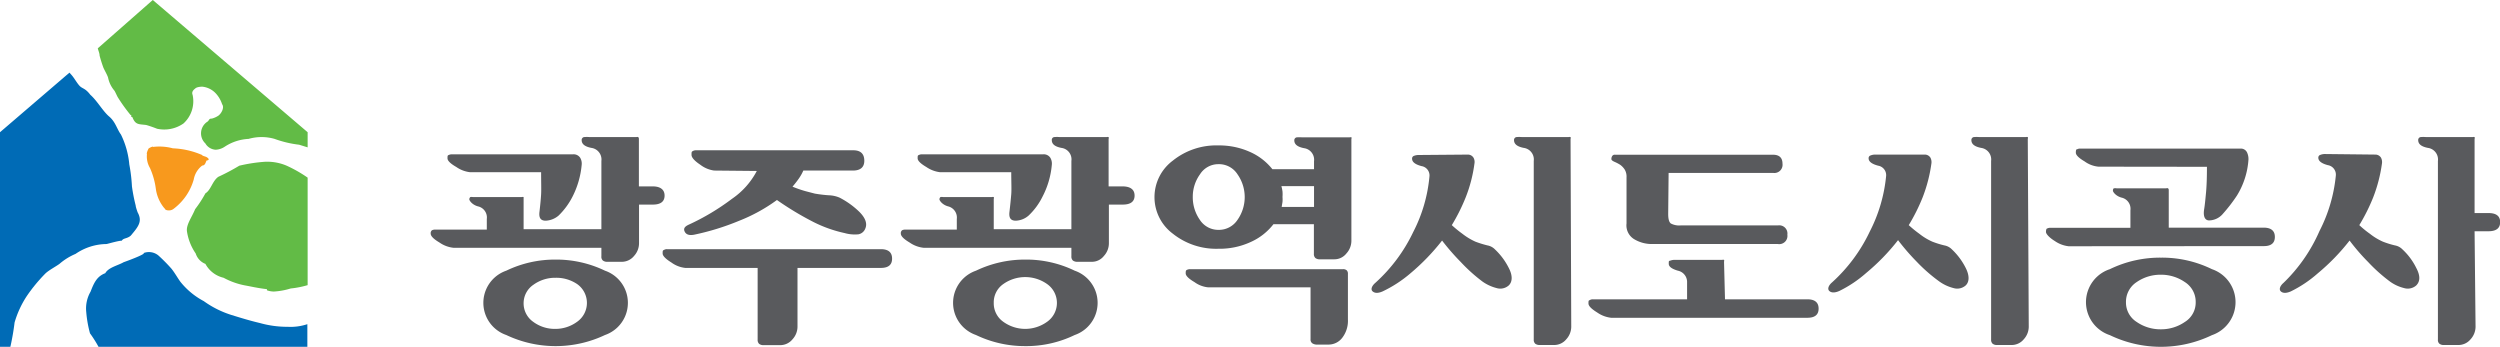<svg xmlns="http://www.w3.org/2000/svg" viewBox="0 0 180 24.97"><defs><style>.cls-1{fill:#595a5d;}.cls-2{fill:#006bb6;}.cls-3{fill:#62bb46;}.cls-4{fill:#f8991d;}</style></defs><title>자산 3</title><g id="레이어_2" data-name="레이어 2"><g id="text"><path class="cls-1" d="M51.42,12.28a2.09,2.09,0,0,1-1-.42c-.42-.28-.63-.52-.63-.71s0-.23.09-.27a.41.41,0,0,1,.23-.06H61.43c.53,0,.79.25.8.73s-.27.73-.82.73H57.84a3.27,3.27,0,0,1-.32.57,7.34,7.34,0,0,1-.46.59,8.66,8.66,0,0,0,.92.32l.69.18a9.89,9.89,0,0,0,1,.12,2.15,2.15,0,0,1,.78.17,6,6,0,0,1,1.4,1q.69.68.45,1.23a.66.66,0,0,1-.49.41,2.68,2.68,0,0,1-1-.09A9.36,9.36,0,0,1,58.6,16a22,22,0,0,1-2.66-1.6,12.13,12.13,0,0,1-2.73,1.5,18.08,18.08,0,0,1-3.24,1c-.33.06-.56,0-.67-.22s0-.37.28-.5a16.72,16.72,0,0,0,3.13-1.87,5.54,5.54,0,0,0,1.78-2Z"/><path class="cls-1" d="M49.34,19.29a2.06,2.06,0,0,1-1-.39c-.42-.26-.63-.48-.63-.65s0-.22.09-.25a.39.39,0,0,1,.23-.06H63.42c.54,0,.81.23.81.68s-.27.67-.81.67h-6v4.23a1.35,1.35,0,0,1-.36.91,1.14,1.14,0,0,1-.9.42H55a.51.51,0,0,1-.34-.09.39.39,0,0,1-.11-.31V19.29Z"/><path class="cls-1" d="M87,20.69a2,2,0,0,1-1-.38q-.63-.37-.63-.63c0-.13,0-.21.09-.25a.52.52,0,0,1,.23-.05h11a.38.38,0,0,1,.28.09.34.34,0,0,1,.08.25V23a2,2,0,0,1-.4,1.31,1.24,1.24,0,0,1-1,.5h-.8a.6.6,0,0,1-.36-.09.33.33,0,0,1-.13-.3V20.69Z"/><path class="cls-1" d="M97.31,9.89a.26.26,0,0,0-.14,0H93.76a2.35,2.35,0,0,0-.4,0,.21.21,0,0,0-.17.22c0,.29.24.47.71.56a.84.84,0,0,1,.71.94v.57h-3A4.25,4.25,0,0,0,90,10.94a5.39,5.39,0,0,0-2.27-.47,5,5,0,0,0-3.28,1.09,3.28,3.28,0,0,0,0,5.27,5,5,0,0,0,3.28,1.08,5.34,5.34,0,0,0,2.33-.49,4.26,4.26,0,0,0,1.63-1.28h2.91v2.13a.39.39,0,0,0,.11.31.51.51,0,0,0,.34.09h1a1.1,1.1,0,0,0,.89-.42,1.35,1.35,0,0,0,.36-.91V10A.17.17,0,0,0,97.31,9.89ZM89.1,15.83a1.6,1.6,0,0,1-1.36.72,1.58,1.58,0,0,1-1.35-.72,2.83,2.83,0,0,1-.51-1.65,2.75,2.75,0,0,1,.52-1.63,1.56,1.56,0,0,1,1.34-.73,1.58,1.58,0,0,1,1.36.73,2.85,2.85,0,0,1,0,3.28Zm5.51-.93H92.28l.06-.36a2.19,2.19,0,0,0,0-.36,2.56,2.56,0,0,0,0-.39,2.7,2.7,0,0,0-.08-.39h2.35Z"/><path class="cls-1" d="M40,18.69a8.08,8.08,0,0,1,3.56.8,2.45,2.45,0,0,1,0,4.63,8.3,8.3,0,0,1-7.11,0,2.45,2.45,0,0,1,0-4.63A8.07,8.07,0,0,1,40,18.69ZM37.7,21.81a1.62,1.62,0,0,0,.69,1.36,2.6,2.6,0,0,0,1.59.51,2.63,2.63,0,0,0,1.57-.51,1.66,1.66,0,0,0,0-2.72A2.69,2.69,0,0,0,40,20a2.66,2.66,0,0,0-1.59.5A1.6,1.6,0,0,0,37.7,21.81Z"/><path class="cls-1" d="M41.27,11.11a.56.56,0,0,1,.51.26.83.83,0,0,1,.1.51,6.27,6.27,0,0,1-.66,2.28,5.15,5.15,0,0,1-1,1.36,1.53,1.53,0,0,1-.93.37c-.35,0-.5-.19-.45-.62s.1-.92.12-1.28,0-.89,0-1.59H33.85a2.16,2.16,0,0,1-1-.38c-.42-.24-.63-.45-.63-.62s0-.21.09-.24a.54.54,0,0,1,.24-.05Z"/><path class="cls-1" d="M47,13.42H46V10a.17.17,0,0,0-.05-.13.22.22,0,0,0-.13,0H42.45a2.25,2.25,0,0,0-.4,0,.21.21,0,0,0-.17.22c0,.29.24.47.71.56a.84.84,0,0,1,.71.94v4.91H37.7V14.31c0-.06,0-.1,0-.12a.2.2,0,0,0-.14,0H34.06a.56.56,0,0,0-.2,0s-.07.07-.07.16.21.4.63.51a.82.82,0,0,1,.63.91v.76H31.34a.54.54,0,0,0-.24.05.27.27,0,0,0-.09.24c0,.18.21.39.63.64a2.16,2.16,0,0,0,1,.38H43.3v.61a.36.36,0,0,0,.11.31.51.51,0,0,0,.34.09h1a1.14,1.14,0,0,0,.9-.42,1.35,1.35,0,0,0,.36-.91V14.73h1c.56,0,.84-.22.84-.65S47.54,13.42,47,13.42Z"/><path class="cls-1" d="M73.83,18.69a8,8,0,0,1,3.55.8,2.45,2.45,0,0,1,0,4.63,8,8,0,0,1-3.55.8,8.14,8.14,0,0,1-3.56-.8,2.45,2.45,0,0,1,0-4.63A8.14,8.14,0,0,1,73.83,18.69Zm-2.28,3.12a1.62,1.62,0,0,0,.69,1.36,2.69,2.69,0,0,0,3.15,0,1.66,1.66,0,0,0,0-2.72,2.73,2.73,0,0,0-3.15,0A1.6,1.6,0,0,0,71.55,21.81Z"/><path class="cls-1" d="M75.12,11.11a.56.56,0,0,1,.51.26.83.83,0,0,1,.1.51,6.08,6.08,0,0,1-.67,2.28,4.76,4.76,0,0,1-1,1.36,1.48,1.48,0,0,1-.92.37c-.36,0-.51-.19-.46-.62s.1-.92.13-1.28,0-.89,0-1.59H67.69a2.21,2.21,0,0,1-1-.38c-.41-.24-.62-.45-.62-.62s0-.21.09-.24a.49.49,0,0,1,.23-.05Z"/><path class="cls-1" d="M80.82,13.42h-1V10a.17.17,0,0,0,0-.13.26.26,0,0,0-.14,0H76.3a2.15,2.15,0,0,0-.4,0,.2.2,0,0,0-.17.22c0,.29.23.47.7.56a.83.83,0,0,1,.71.94v4.91H71.55V14.31a.14.14,0,0,0,0-.12.17.17,0,0,0-.13,0H67.91a.53.53,0,0,0-.2,0s-.07.07-.07.16.21.4.63.51a.83.83,0,0,1,.62.91v.76H65.18a.52.52,0,0,0-.23.05.27.27,0,0,0-.09.24c0,.18.21.39.63.64a2.16,2.16,0,0,0,1,.38H77.14v.61a.39.39,0,0,0,.11.31.53.53,0,0,0,.34.09h1a1.1,1.1,0,0,0,.89-.42,1.35,1.35,0,0,0,.36-.91V14.73h1c.57,0,.85-.22.85-.65S81.39,13.42,80.82,13.42Z"/><path class="cls-1" d="M113.08,10a.17.17,0,0,0,0-.13.26.26,0,0,0-.14,0h-3.35a2.37,2.37,0,0,0-.41,0,.21.21,0,0,0-.17.22c0,.29.24.47.71.56a.84.84,0,0,1,.71.94V24.45a.38.38,0,0,0,.11.3.53.53,0,0,0,.34.09h1a1.12,1.12,0,0,0,.89-.41,1.35,1.35,0,0,0,.36-.91Z"/><path class="cls-1" d="M105.71,11.13a.48.48,0,0,1,.38.22.63.63,0,0,1,.07.43,10.23,10.23,0,0,1-.63,2.43,13.58,13.58,0,0,1-1,2,8.33,8.33,0,0,0,.76.62,4.53,4.53,0,0,0,.94.57,7.39,7.39,0,0,0,.87.27,1,1,0,0,1,.53.28,4.76,4.76,0,0,1,1,1.34c.29.55.27,1,0,1.26a.92.92,0,0,1-.88.19,3.08,3.08,0,0,1-1-.46,11.77,11.77,0,0,1-1.57-1.41,16.5,16.5,0,0,1-1.35-1.55,15.58,15.58,0,0,1-2.28,2.36,9,9,0,0,1-2,1.3c-.34.15-.57.13-.72,0s-.08-.38.2-.62a11.66,11.66,0,0,0,2.72-3.65,10.83,10.83,0,0,0,1.17-4,.68.68,0,0,0-.57-.75c-.46-.12-.68-.3-.68-.53a.2.2,0,0,1,.14-.21.9.9,0,0,1,.34-.06Z"/><path class="cls-1" d="M146,10a.17.17,0,0,0,0-.13.22.22,0,0,0-.13,0h-3.36a2.25,2.25,0,0,0-.4,0,.21.21,0,0,0-.17.22c0,.29.24.47.71.56a.84.84,0,0,1,.71.94V24.45a.38.38,0,0,0,.11.3.51.51,0,0,0,.34.09h1a1.13,1.13,0,0,0,.9-.41,1.35,1.35,0,0,0,.36-.91Z"/><path class="cls-1" d="M138.61,11.13a.48.48,0,0,1,.38.22.69.69,0,0,1,.07.43,10.73,10.73,0,0,1-.63,2.43,13.58,13.58,0,0,1-1,2,8.33,8.33,0,0,0,.76.62,4.29,4.29,0,0,0,.94.57,6.39,6.39,0,0,0,.87.27,1,1,0,0,1,.53.28,4.76,4.76,0,0,1,1,1.34c.28.55.27,1,0,1.26a.92.92,0,0,1-.88.19,3,3,0,0,1-1-.46A11.76,11.76,0,0,1,138,18.84a16.12,16.12,0,0,1-1.34-1.55,15.16,15.16,0,0,1-2.29,2.36,8.73,8.73,0,0,1-1.94,1.3c-.34.15-.58.13-.72,0s-.08-.38.2-.62a11.64,11.64,0,0,0,2.71-3.65,11.07,11.07,0,0,0,1.18-4,.69.69,0,0,0-.57-.75c-.46-.12-.69-.3-.69-.53a.2.2,0,0,1,.15-.21.86.86,0,0,1,.34-.06Z"/><path class="cls-1" d="M178.17,16.65h1q.84,0,.84-.66c0-.43-.28-.65-.84-.65h-1V10a.17.17,0,0,0,0-.13.22.22,0,0,0-.13,0h-3.36a2.25,2.25,0,0,0-.4,0,.21.21,0,0,0-.17.22c0,.29.24.47.71.56a.84.84,0,0,1,.71.94V24.45a.35.35,0,0,0,.11.3.51.51,0,0,0,.34.09h1a1.13,1.13,0,0,0,.9-.41,1.35,1.35,0,0,0,.36-.91Z"/><path class="cls-1" d="M171.05,11.13a.48.48,0,0,1,.38.22.69.69,0,0,1,.07.43,10.73,10.73,0,0,1-.63,2.43,13.58,13.58,0,0,1-1,2,7.12,7.12,0,0,0,.76.62,4.29,4.29,0,0,0,.94.57,6.39,6.39,0,0,0,.87.27,1,1,0,0,1,.53.28,4.56,4.56,0,0,1,1,1.34q.44.82,0,1.26a.92.92,0,0,1-.88.19,2.91,2.91,0,0,1-1-.46,11.76,11.76,0,0,1-1.58-1.41,14.8,14.8,0,0,1-1.34-1.55,15.16,15.16,0,0,1-2.29,2.36,8.73,8.73,0,0,1-1.94,1.3c-.34.15-.58.13-.72,0s-.08-.38.2-.62A11.64,11.64,0,0,0,167,16.64a11.07,11.07,0,0,0,1.18-4,.69.69,0,0,0-.58-.75c-.45-.12-.68-.3-.68-.53a.2.2,0,0,1,.15-.21.86.86,0,0,1,.34-.06Z"/><path class="cls-1" d="M120.11,15.4c0,.36.06.59.19.69a1.28,1.28,0,0,0,.71.14h7a.59.59,0,0,1,.68.67.59.59,0,0,1-.68.67h-9.13a2.46,2.46,0,0,1-1.17-.32,1.16,1.16,0,0,1-.6-1.16V12.77a1,1,0,0,0-.13-.56,1.29,1.29,0,0,0-.32-.34,2.78,2.78,0,0,0-.42-.22c-.15-.07-.22-.13-.22-.19a.41.41,0,0,1,.05-.21.21.21,0,0,1,.21-.11h11.37c.46,0,.69.22.69.65a.59.59,0,0,1-.67.66h-7.53Z"/><path class="cls-1" d="M124.2,21.55h5.93c.54,0,.81.23.81.67s-.27.66-.81.66H116a2.16,2.16,0,0,1-1-.38c-.42-.26-.63-.47-.63-.65s0-.21.09-.24a.41.41,0,0,1,.23-.06h6.78V20.34a.83.83,0,0,0-.66-.85c-.44-.13-.66-.29-.66-.5s0-.2.13-.23a.85.85,0,0,1,.26-.05H124a.22.22,0,0,1,.13,0,.17.17,0,0,1,0,.13Z"/><path class="cls-1" d="M155.6,18.55a8.18,8.18,0,0,1,3.66.83,2.51,2.51,0,0,1,0,4.75,8.46,8.46,0,0,1-7.35,0,2.5,2.5,0,0,1,0-4.75A8.27,8.27,0,0,1,155.6,18.55Zm-2.53,3.21a1.65,1.65,0,0,0,.77,1.42,3,3,0,0,0,1.74.53,3,3,0,0,0,1.73-.53,1.64,1.64,0,0,0,.78-1.42,1.68,1.68,0,0,0-.78-1.45,3,3,0,0,0-1.73-.53,3,3,0,0,0-1.74.53A1.69,1.69,0,0,0,153.07,21.76Z"/><path class="cls-1" d="M151.09,12a2,2,0,0,1-1-.38q-.63-.37-.63-.63t.09-.24a.41.41,0,0,1,.23-.05H161.3a.49.49,0,0,1,.48.26,1.13,1.13,0,0,1,.11.52,5.65,5.65,0,0,1-.83,2.6,11.37,11.37,0,0,1-1,1.3,1.33,1.33,0,0,1-1,.49c-.31,0-.43-.29-.37-.75.05-.28.09-.69.14-1.21s.07-1.16.07-1.9Z"/><path class="cls-1" d="M163,17.72c.52,0,.79-.22.79-.66s-.27-.67-.81-.67h-6.83V13.68a.17.17,0,0,0-.05-.12.17.17,0,0,0-.13,0h-3.57a.47.47,0,0,0-.19,0c-.05,0-.08.08-.08.17s.21.39.63.5a.82.82,0,0,1,.63.91v1.26h-5.76a.52.52,0,0,0-.23.05c-.06,0-.09.12-.09.25s.21.39.63.65a2.18,2.18,0,0,0,1,.38Z"/><path class="cls-2" d="M7.11,25a9,9,0,0,0-.63-1,8.33,8.33,0,0,1-.27-1.53A2.42,2.42,0,0,1,6.52,21c.24-.62.45-1.1,1.06-1.33.23-.42.93-.56,1.32-.79.65-.23,1.6-.61,1.44-.66a1.07,1.07,0,0,1,1.06.17,12.12,12.12,0,0,1,.94.95c.25.31.47.71.65.95a5.35,5.35,0,0,0,1.68,1.39,7,7,0,0,0,2,1c.74.23,1.37.42,2.05.58a7.26,7.26,0,0,0,2,.27,3.82,3.82,0,0,0,1.41-.19V25h-15"/><path class="cls-2" d="M0,25V9.52L5,5.23l.17.19c.19.22.4.61.59.79s.39.15.74.61C7,7.26,7.4,8,7.86,8.39s.56.91.85,1.3a6.12,6.12,0,0,1,.6,2.15,11.6,11.6,0,0,1,.19,1.58,12.25,12.25,0,0,0,.27,1.38c0,.11.14.49.14.49.35.64.08,1-.5,1.68-.27.23-.53.16-.64.36-.22,0-.81.17-1.09.24a4,4,0,0,0-2.24.71A4.36,4.36,0,0,0,4.28,19c-.26.19-.74.44-1,.68A11.58,11.58,0,0,0,1.94,21.3a7,7,0,0,0-.89,1.92A17.64,17.64,0,0,1,.74,25H0"/><path class="cls-3" d="M19.22,20.82c-.64-.07-1.23-.21-1.58-.27A5.28,5.28,0,0,1,16.1,20a2,2,0,0,1-1.31-1,1.19,1.19,0,0,1-.7-.75,3.79,3.79,0,0,1-.63-1.6c-.06-.48.35-1,.59-1.59a8.44,8.44,0,0,0,.74-1.14c.4-.24.5-.89.93-1.19a15.35,15.35,0,0,0,1.51-.8,11.44,11.44,0,0,1,1.68-.27,3.55,3.55,0,0,1,1.73.27,9.57,9.57,0,0,1,1.51.86v7.74a6.59,6.59,0,0,1-1.22.24,5.06,5.06,0,0,1-1.2.22,1.44,1.44,0,0,1-.51-.09"/><path class="cls-4" d="M11.84,15a2.77,2.77,0,0,1-.62-1.41,5.41,5.41,0,0,0-.42-1.49,1.64,1.64,0,0,1-.22-1c-.05-.08.1-.37.12-.41.24-.15.36-.15.31-.11a3.76,3.76,0,0,1,1.44.1,5.8,5.8,0,0,1,2.1.48c0,.06.23.1.32.15s.3.21,0,.25c-.09.21-.12.35-.31.36a1.62,1.62,0,0,0-.61,1,4,4,0,0,1-1.43,2.1.55.55,0,0,1-.37.13c-.16,0-.31-.06-.3-.2"/><path class="cls-3" d="M14.8,10.34a1,1,0,0,1,.09-1.55c.2-.11.12-.26.36-.25a1.59,1.59,0,0,0,.47-.21c.21-.15.46-.58.27-.83a2.09,2.09,0,0,0-.43-.75,1.54,1.54,0,0,0-1-.51s-.39,0-.51.14c-.29.21-.2.4-.18.46a2.16,2.16,0,0,1-.66,2.05,2.42,2.42,0,0,1-1.9.38A8.78,8.78,0,0,0,10.53,9c-.55-.07-.78,0-1-.57-.17,0,0-.15-.13-.15A11.87,11.87,0,0,1,8.48,7c-.05-.08-.18-.38-.24-.47a2.08,2.08,0,0,1-.46-.95c-.08-.23-.23-.47-.34-.72A9.51,9.51,0,0,1,7.17,4c0-.17-.09-.35-.13-.52L11,0,22.15,9.52v1.09l-.61-.19A7.78,7.78,0,0,1,19.77,10a3.4,3.4,0,0,0-1.87,0,3.43,3.43,0,0,0-1.7.55,1.28,1.28,0,0,1-.66.23.91.91,0,0,1-.74-.43"/></g></g></svg>